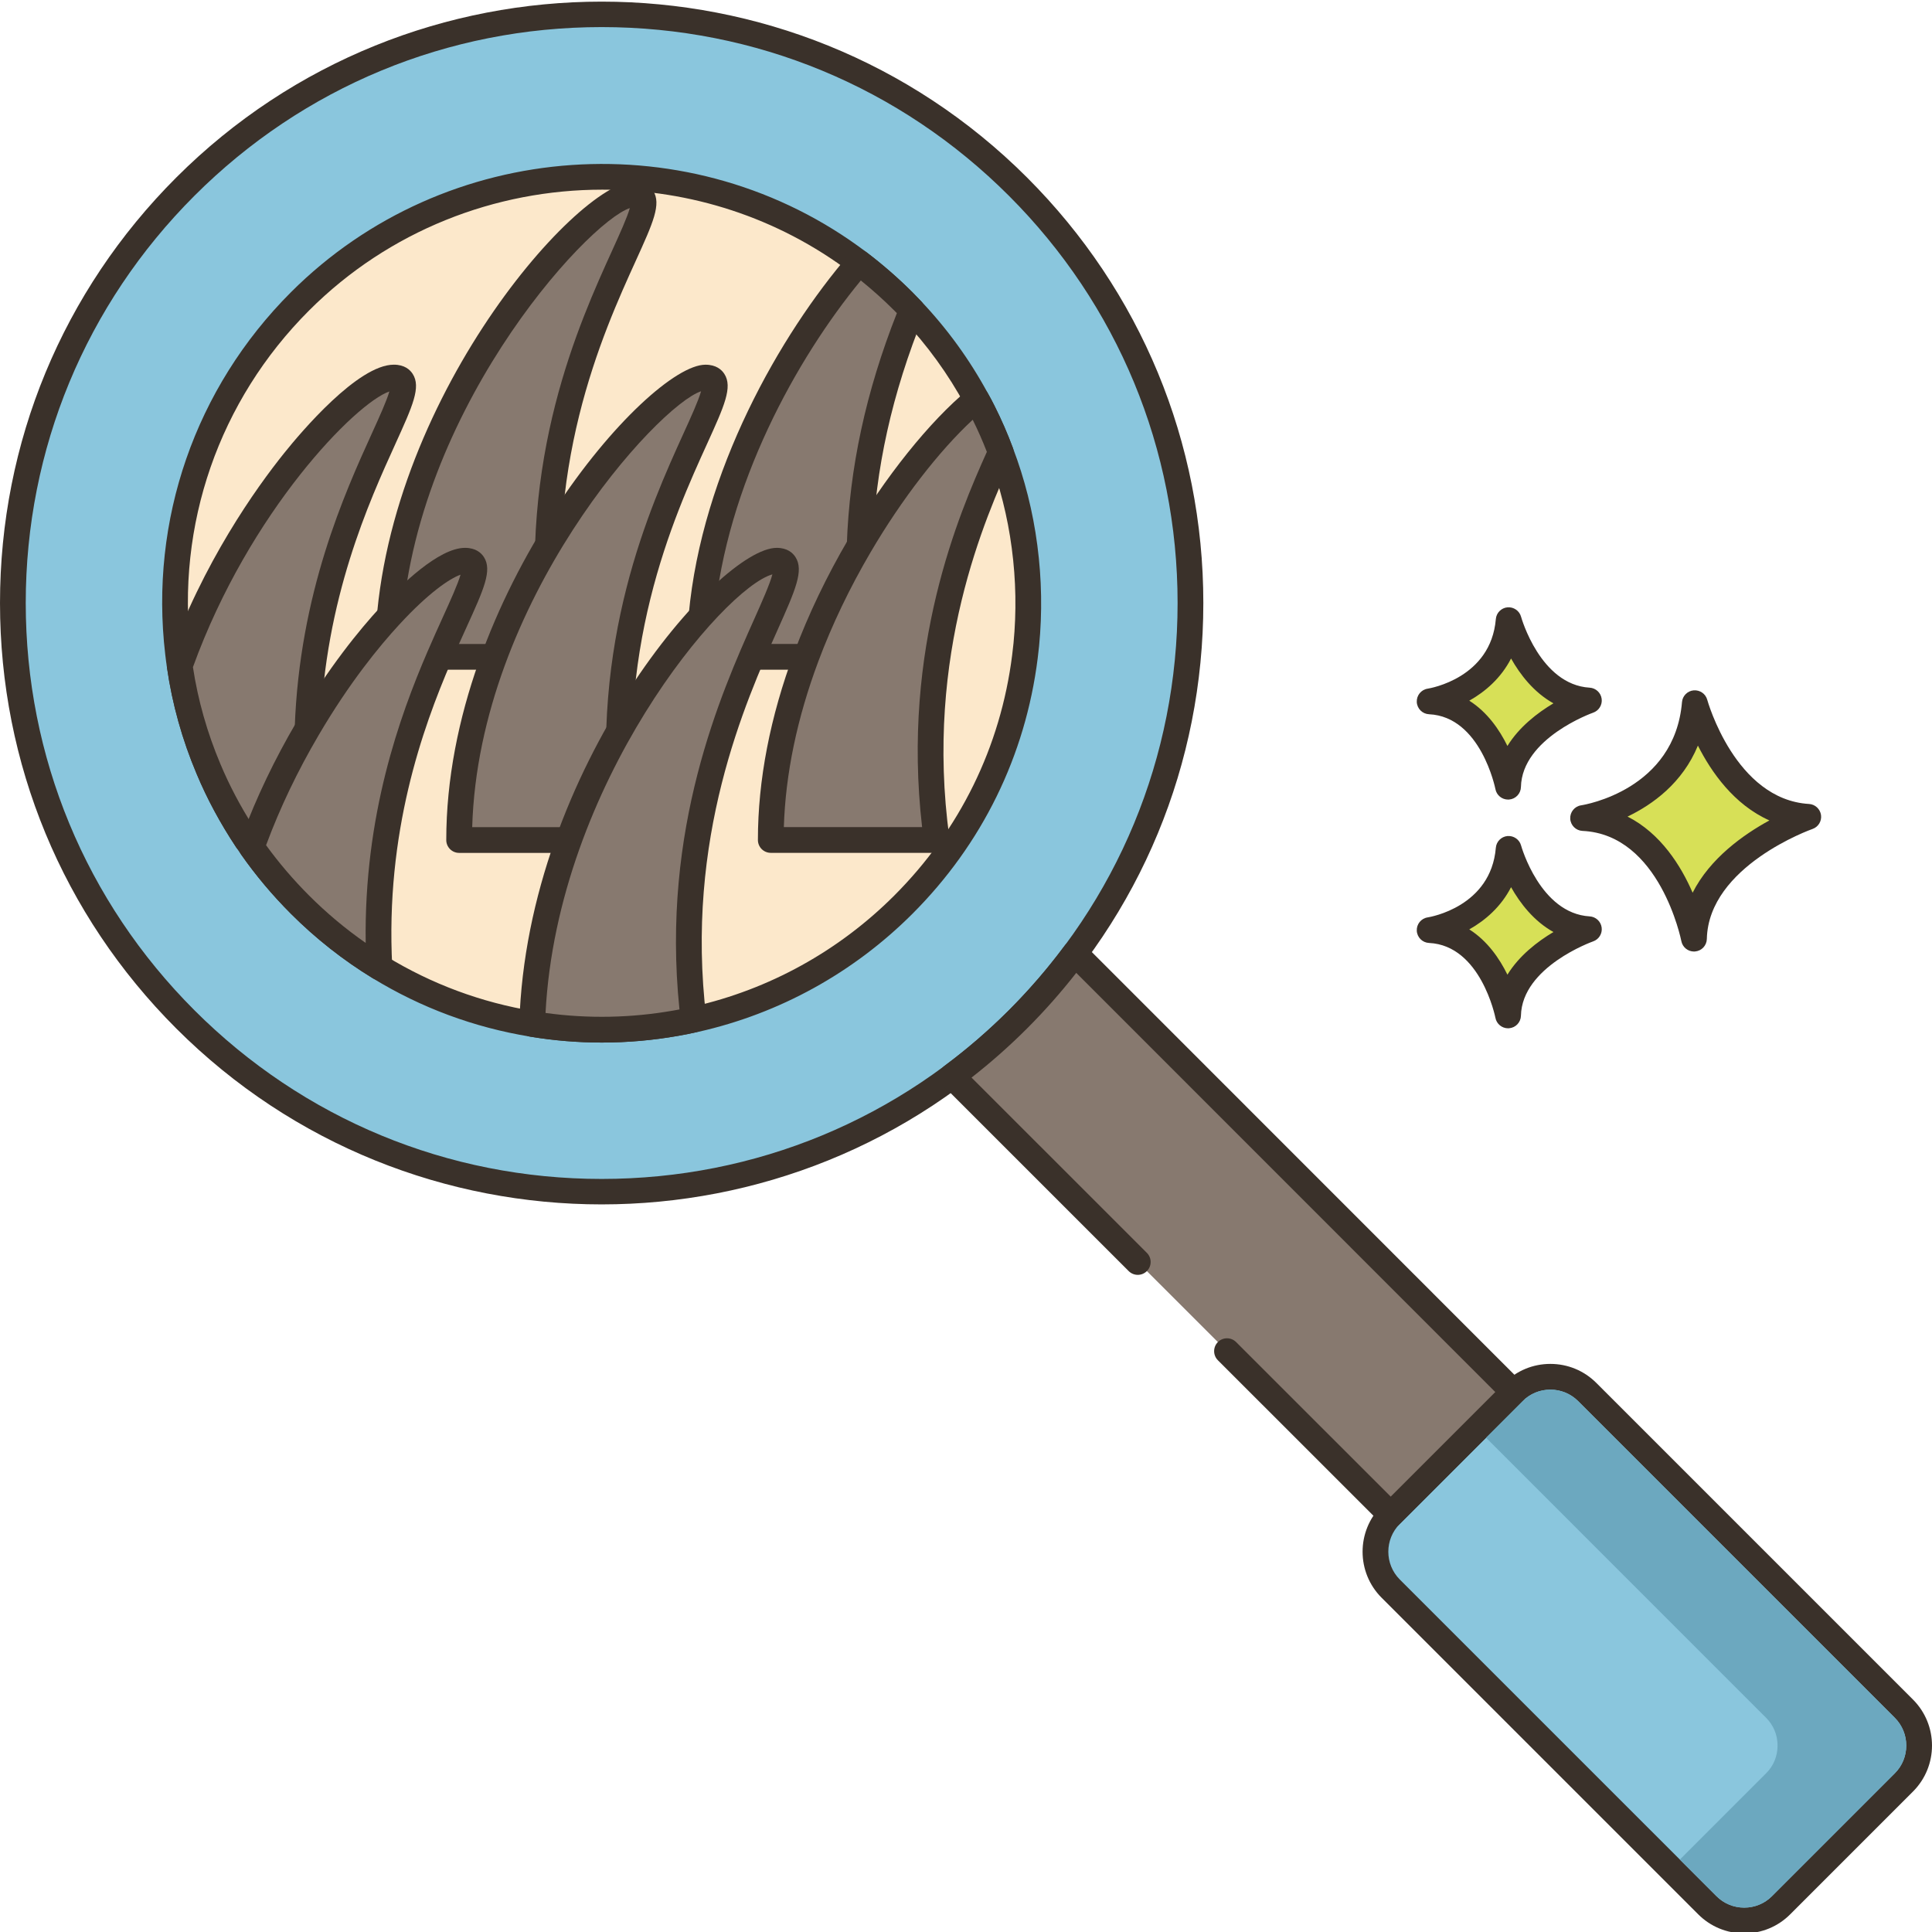 <svg height="450pt" viewBox="0 0 450.38 450" width="450pt" xmlns="http://www.w3.org/2000/svg"><path d="m395.09 163.727c-1.949 23.129-26.051 26.781-26.051 26.781 20.695.977 25.852 28.117 25.852 28.117.441-19.352 26.641-28.402 26.641-28.402-19.625-1.176-26.441-26.496-26.441-26.496zm0 0" fill="#d7e057"/><path d="m421.715 187.227c-17.207-1.027-23.664-24.047-23.727-24.281-.379-1.402-1.699-2.316-3.168-2.203-1.449.133-2.598 1.285-2.719 2.734-1.719 20.43-22.625 23.93-23.508 24.066-1.527.23-2.625 1.578-2.547 3.121.082 1.539 1.316 2.77 2.855 2.844 18.055.848 22.996 25.434 23.047 25.684.273 1.422 1.52 2.434 2.945 2.434.082 0 .168-.004.25-.012 1.531-.125 2.715-1.387 2.75-2.918.387-17.016 24.383-25.555 24.629-25.637 1.352-.469 2.184-1.828 1.988-3.246-.203-1.418-1.371-2.5-2.797-2.586zm-27.137 20.691c-2.711-6.262-7.418-13.812-15.172-17.75 5.863-2.812 12.816-7.828 16.402-16.547 3.102 6.141 8.398 13.758 16.668 17.445-6.012 3.277-13.844 8.809-17.898 16.852zm0 0" fill="#3a312a"/><path d="m351.691 197.691c-1.379 16.355-18.422 18.941-18.422 18.941 14.633.688 18.281 19.887 18.281 19.887.312-13.688 18.844-20.09 18.844-20.09-13.879-.832-18.703-18.738-18.703-18.738zm0 0" fill="#d7e057"/><path d="m370.574 213.434c-11.531-.688-15.945-16.367-15.988-16.527-.379-1.402-1.727-2.32-3.16-2.203-1.453.129-2.602 1.285-2.723 2.734-1.156 13.742-15.293 16.137-15.883 16.23-1.527.23-2.625 1.578-2.547 3.121.082 1.539 1.316 2.766 2.855 2.84 12.07.57 15.445 17.289 15.477 17.453.273 1.426 1.52 2.441 2.945 2.441.082 0 .168-.004.25-.012 1.531-.125 2.719-1.387 2.754-2.922.258-11.418 16.664-17.266 16.824-17.324 1.352-.469 2.188-1.824 1.992-3.242-.195-1.422-1.367-2.504-2.797-2.59zm-19.168 13.59c-1.848-3.77-4.68-7.895-8.895-10.559 3.711-2.082 7.395-5.262 9.742-9.836 2.113 3.75 5.309 7.91 9.879 10.449-3.695 2.203-7.977 5.48-10.727 9.945zm0 0" fill="#3a312a"/><path d="m351.691 144.375c-1.379 16.359-18.422 18.941-18.422 18.941 14.633.688 18.281 19.887 18.281 19.887.312-13.688 18.844-20.09 18.844-20.09-13.879-.828-18.703-18.738-18.703-18.738zm0 0" fill="#d7e057"/><path d="m370.574 160.117c-11.531-.688-15.945-16.367-15.988-16.527-.379-1.402-1.727-2.32-3.16-2.203-1.453.129-2.602 1.285-2.723 2.734-1.156 13.742-15.293 16.133-15.883 16.227-1.527.23-2.625 1.582-2.547 3.121.082 1.543 1.316 2.77 2.855 2.844 12.07.566 15.445 17.289 15.477 17.453.273 1.426 1.52 2.438 2.945 2.438.082 0 .168 0 .25-.008 1.531-.125 2.719-1.391 2.754-2.922.258-11.418 16.664-17.27 16.824-17.324 1.352-.469 2.188-1.828 1.992-3.246-.195-1.414-1.367-2.5-2.797-2.586zm-19.168 13.59c-1.848-3.77-4.68-7.891-8.895-10.559 3.711-2.082 7.395-5.258 9.742-9.832 2.113 3.75 5.309 7.906 9.879 10.449-3.695 2.199-7.977 5.48-10.727 9.941zm0 0" fill="#3a312a"/><path d="m443.824 398.125-73.805-73.805c-4.75-4.75-12.457-4.75-17.207 0l-28.617 28.621c-4.75 4.75-4.75 12.453 0 17.203l73.805 73.805c4.75 4.75 12.453 4.75 17.203 0l28.621-28.617c4.75-4.75 4.75-12.457 0-17.207zm0 0" fill="#8ac6dd"/><path d="m445.945 396.004-73.805-73.805c-2.863-2.863-6.672-4.441-10.723-4.441s-7.859 1.578-10.723 4.441l-28.621 28.621c-5.91 5.914-5.91 15.531 0 21.445l73.809 73.805c2.863 2.863 6.672 4.441 10.723 4.441 4.047 0 7.859-1.578 10.719-4.441l28.621-28.621c5.914-5.91 5.914-15.531 0-21.445zm-4.242 17.203-28.617 28.621c-1.73 1.73-4.035 2.684-6.48 2.684-2.449 0-4.75-.953-6.48-2.684l-73.809-73.805c-3.57-3.574-3.57-9.391 0-12.965l28.621-28.617c1.73-1.734 4.035-2.684 6.48-2.684 2.449 0 4.75.953 6.48 2.684l73.805 73.805c3.574 3.574 3.574 9.391 0 12.961zm0 0" fill="#3a312a"/><path d="m277.516 140.383c0 75.805-61.453 137.258-137.258 137.258-75.805 0-137.258-61.453-137.258-137.258 0-75.805 61.453-137.258 137.258-137.258 75.805 0 137.258 61.453 137.258 137.258zm0 0" fill="#8ac6dd"/><path d="m239.434 41.203c-54.688-54.684-143.668-54.684-198.355 0-26.488 26.492-41.078 61.715-41.078 99.18 0 37.465 14.59 72.688 41.082 99.176 27.348 27.348 63.258 41.02 99.176 41.016 35.914-.004 71.84-13.676 99.176-41.016 26.492-26.488 41.082-61.711 41.082-99.176 0-37.465-14.59-72.688-41.082-99.18zm-4.242 194.113c-25.355 25.359-59.074 39.324-94.934 39.324-35.863 0-69.574-13.965-94.934-39.324s-39.324-59.07-39.324-94.934c0-35.863 13.965-69.578 39.324-94.934 25.359-25.359 59.074-39.324 94.934-39.324 35.863 0 69.578 13.965 94.934 39.324 25.359 25.355 39.324 59.074 39.324 94.934 0 35.863-13.965 69.574-39.324 94.934zm0 0" fill="#3a312a"/><path d="m250.578 222.055c-3.98 5.367-8.395 10.504-13.273 15.379-4.875 4.875-10.012 9.293-15.379 13.273l43.305 43.293 20.797 20.789 38.164 38.152 28.621-28.621zm0 0" fill="#87796f"/><path d="m354.938 322.195-102.234-102.262c-.617-.617-1.465-.938-2.344-.875-.871.066-1.668.508-2.188 1.207-3.934 5.301-8.301 10.363-12.984 15.047-4.695 4.691-9.754 9.059-15.047 12.984-.703.52-1.141 1.316-1.203 2.188-.066.871.254 1.727.871 2.344l43.305 43.293c1.172 1.172 3.07 1.172 4.242 0s1.172-3.074 0-4.242l-40.875-40.867c4.531-3.539 8.875-7.383 12.953-11.461 4.07-4.07 7.914-8.418 11.457-12.949l97.684 97.715-24.379 24.379-36.043-36.031c-1.172-1.168-3.07-1.168-4.242 0-1.172 1.172-1.172 3.074 0 4.246l38.164 38.148c.586.586 1.355.879 2.121.879.766 0 1.535-.289 2.121-.879l28.625-28.621c1.168-1.168 1.168-3.07-.004-4.242zm0 0" fill="#3a312a"/><path d="m238.84 127.285v-.02c-.98-7.5-2.82-14.883-5.539-22.02-1.199-3.223-2.582-6.383-4.141-9.48-.48-.961-.98-1.922-1.52-2.859-4-7.402-9.02-14.402-15.062-20.781-.656-.699-1.316-1.379-2-2.059-3.277-3.281-6.738-6.281-10.34-9.023-38.977-29.539-94.738-26.539-130.297 9.023-22.383 22.379-31.883 52.797-28.441 81.977.121 1 .238 1.98.398 2.98 1.18 8.223 3.441 16.301 6.723 24.062 2.398 5.738 5.398 11.258 8.898 16.539.379.539.762 1.098 1.141 1.66 3.301 4.719 7.059 9.199 11.281 13.418 5.699 5.703 11.918 10.562 18.5 14.582 11.078 6.781 23.18 11.18 35.617 13.219 11.102 1.84 22.441 1.781 33.52-.18 1.363-.238 2.742-.5 4.102-.82.18-.02.34-.059.52-.098 17.742-4 34.582-12.902 48.379-26.703 16.223-16.219 25.684-36.66 28.344-57.777.117-.941.219-1.859.316-2.801.742-7.602.602-15.281-.398-22.84zm0 0" fill="#fce8cb"/><path d="m241.828 127c-.004-.043-.008-.082-.016-.125-1.016-7.785-2.938-15.422-5.703-22.68-1.227-3.293-2.66-6.582-4.266-9.773-.508-1.012-1.035-2.023-1.566-2.945-4.195-7.766-9.418-14.969-15.512-21.41-.68-.723-1.363-1.426-2.066-2.125-3.289-3.289-6.871-6.414-10.648-9.289-40.52-30.711-98.23-26.719-134.234 9.289-22.312 22.316-32.992 53.098-29.293 84.461.121 1.039.25 2.059.406 3.047 1.215 8.457 3.543 16.801 6.922 24.793 2.414 5.77 5.496 11.504 9.215 17.109.371.523.738 1.07 1.137 1.652 3.398 4.863 7.309 9.512 11.617 13.824 5.758 5.758 12.168 10.809 19.055 15.016 11.266 6.895 23.613 11.477 36.695 13.621 5.555.922 11.145 1.383 16.734 1.383 5.949 0 11.898-.523 17.801-1.566 1.367-.242 2.758-.504 4.129-.824.191-.027.383-.07.629-.125 18.863-4.254 36.102-13.766 49.84-27.504 16.242-16.238 26.336-36.824 29.195-59.523.121-.957.223-1.895.324-2.855.004-.008.004-.02.004-.031.754-7.766.621-15.645-.398-23.418zm-5.57 22.816c-.102.918-.199 1.812-.312 2.734-2.691 21.367-12.199 40.742-27.488 56.035-12.934 12.934-29.16 21.887-46.91 25.891-.004 0-.203.047-.207.047-.121.012-.234.035-.352.062-1.305.305-2.629.555-3.934.785-10.773 1.906-21.707 1.961-32.512.172-12.32-2.02-23.941-6.332-34.543-12.82-6.48-3.957-12.52-8.715-17.945-14.141-4.059-4.062-7.742-8.441-10.918-12.98-.391-.578-.777-1.152-1.121-1.637-3.461-5.219-6.367-10.617-8.637-16.047-3.184-7.531-5.375-15.379-6.523-23.371-.152-.957-.266-1.898-.383-2.855-3.48-29.52 6.574-58.5 27.582-79.508 18.637-18.633 43.441-28.16 68.34-28.16 20.395 0 40.848 6.395 58.023 19.406 3.559 2.707 6.938 5.656 10.035 8.754.66.66 1.301 1.316 1.941 2 5.742 6.066 10.652 12.84 14.641 20.215.512.887.984 1.797 1.441 2.711 1.508 3 2.855 6.086 4.016 9.199 2.594 6.805 4.395 13.953 5.355 21.238.004.043.008.086.016.129.977 7.352 1.105 14.801.395 22.141zm0 0" fill="#3a312a"/><path d="m147.844 45.125c-11.719 0-57.418 52.797-57.418 107.809h38.668c-9.375-67.969 30.469-107.809 18.75-107.809zm0 0" fill="#87796f"/><path d="m152.246 44.27c-.629-.98-1.902-2.145-4.402-2.145-13.531 0-60.418 53.676-60.418 110.809 0 1.66 1.34 3 3 3h38.672c.867 0 1.691-.375 2.262-1.027.57-.656.828-1.523.707-2.383-5.969-43.289 8.434-74.969 16.172-91.984 3.992-8.781 5.992-13.184 4.008-16.27zm-9.469 13.781c-7.789 17.125-22.109 48.629-17.086 91.883h-32.223c1.547-52.719 43.297-98.289 53.355-101.613-.598 2.145-2.41 6.129-4.047 9.73zm0 0" fill="#3a312a"/><path d="m200.398 126.965c.781-22.719 6.66-41.219 12.18-54.84-.656-.699-1.316-1.379-2-2.059-3.277-3.281-6.738-6.281-10.34-9.023-15.5 18.023-33.66 49.242-36.699 82.32-.301 3.18-.461 6.359-.461 9.562h38.66c-1.258-9.18-1.637-17.84-1.34-25.961zm0 0" fill="#87796f"/><path d="m215.359 73.254c.441-1.086.207-2.332-.594-3.184-.68-.723-1.363-1.426-2.066-2.129-3.289-3.289-6.871-6.414-10.645-9.285-1.262-.961-3.059-.773-4.09.434-16.074 18.684-34.34 50.562-37.414 83.996-.312 3.328-.473 6.637-.473 9.84 0 1.656 1.344 3 3 3h38.66c.867 0 1.691-.379 2.258-1.027.57-.656.832-1.523.715-2.383-1.18-8.586-1.621-17.145-1.316-25.449.617-17.863 4.531-35.469 11.965-53.812zm-17.957 53.602c-.277 7.543.035 15.285.938 23.07h-32.211c.066-2.066.199-4.168.398-6.289 2.828-30.762 19.152-60.23 34.145-78.445 2.734 2.211 5.348 4.555 7.789 6.996.203.207.41.414.613.621-7.23 18.359-11.055 36.062-11.672 54.047zm0 0" fill="#3a312a"/><path d="m71.699 169.664c1.801-52.039 30.242-81.84 20.102-81.84-8.742 0-36.422 29.422-49.902 67.199 1.18 8.223 3.441 16.301 6.723 24.062 2.398 5.738 5.398 11.258 8.898 16.539h15.52c-1.258-9.18-1.641-17.84-1.34-25.961zm0 0" fill="#87796f"/><path d="m92.195 103.238c3.992-8.781 5.996-13.184 4.008-16.27-.629-.977-1.902-2.145-4.402-2.145-8.359 0-21.641 15.73-25.512 20.555-6.629 8.254-18.977 25.547-27.215 48.637-.164.457-.215.953-.145 1.434 1.215 8.457 3.543 16.801 6.922 24.793 2.414 5.77 5.496 11.504 9.168 17.039.555.84 1.496 1.344 2.5 1.344h15.52c.863 0 1.691-.375 2.258-1.027.57-.656.832-1.52.715-2.383-1.18-8.586-1.621-17.145-1.316-25.445 1.051-30.363 11.348-53.004 17.5-66.531zm-23.492 66.316c-.277 7.543.035 15.285.934 23.07h-10.492c-3.078-4.801-5.684-9.742-7.762-14.707-3.082-7.301-5.238-14.895-6.406-22.586 13.176-36.363 37.98-61.594 45.789-64.262-.609 2.156-2.406 6.109-4.035 9.684-6.332 13.934-16.938 37.254-18.027 68.801zm0 0" fill="#3a312a"/><path d="m164.453 87.824c-11.719 0-57.422 52.797-57.422 107.809h38.672c-9.375-67.965 30.469-107.809 18.75-107.809zm0 0" fill="#87796f"/><path d="m168.855 86.969c-.633-.977-1.906-2.141-4.402-2.141-13.531 0-60.422 53.676-60.422 110.805 0 1.66 1.344 3 3 3h38.672c.867 0 1.691-.375 2.262-1.027.57-.656.828-1.523.711-2.383-5.973-43.289 8.43-74.965 16.172-91.984 3.988-8.777 5.992-13.184 4.008-16.27zm-9.473 13.785c-7.785 17.125-22.105 48.625-17.086 91.879h-32.219c1.547-52.715 43.297-98.289 53.355-101.613-.598 2.148-2.41 6.133-4.051 9.734zm0 0" fill="#3a312a"/><path d="m233.301 105.246c-1.199-3.223-2.582-6.383-4.141-9.48-.48-.961-.98-1.922-1.52-2.859-7.82 6.438-18.16 18.598-27.242 34.059-4.637 7.898-8.957 16.66-12.438 25.961-5.02 13.438-8.281 27.98-8.281 42.699h38.68c-5.719-41.52 6.902-72.539 14.941-90.379zm0 0" fill="#87796f"/><path d="m236.109 104.195c-1.227-3.293-2.66-6.582-4.266-9.773-.508-1.012-1.035-2.023-1.605-3.016-.441-.766-1.195-1.297-2.062-1.457-.875-.16-1.766.078-2.445.637-9.031 7.438-19.465 20.469-27.918 34.855-5.074 8.641-9.332 17.531-12.664 26.43-5.617 15.047-8.469 29.766-8.469 43.75 0 1.66 1.344 3 3 3h38.68c.867 0 1.691-.375 2.262-1.027.57-.652.828-1.52.711-2.379-5.922-42.973 8.531-75.043 14.703-88.742.324-.715.352-1.535.074-2.277zm-21.152 88.43h-32.23c.379-12.371 3.078-25.359 8.043-38.652 3.207-8.57 7.32-17.148 12.215-25.488 7.242-12.332 15.93-23.562 23.77-30.82 1.215 2.453 2.32 4.961 3.297 7.484-6.453 14.363-19.93 45.652-15.094 87.477zm0 0" fill="#3a312a"/><path d="m108.398 130.523c-3.5 0-10.059 4.742-17.52 12.84-6.18 6.703-12.98 15.723-19.18 26.301-4.641 7.902-8.961 16.66-12.418 25.961-.223.539-.422 1.098-.621 1.66 3.301 4.719 7.059 9.199 11.281 13.418 5.699 5.703 11.918 10.562 18.5 14.582-1.66-31.562 6.98-56.141 13.957-72.359 6.281-14.602 11.18-22.402 6-22.402zm0 0" fill="#87796f"/><path d="m112.801 129.668c-.629-.98-1.906-2.145-4.402-2.145-6.098 0-14.977 8.652-19.723 13.809-4.812 5.215-12.113 14.102-19.562 26.812-5.086 8.66-9.34 17.555-12.609 26.348-.238.582-.453 1.18-.668 1.781-.328.918-.191 1.934.367 2.73 3.402 4.859 7.309 9.512 11.617 13.82 5.758 5.758 12.172 10.812 19.059 15.02.48.293 1.02.438 1.562.438.531 0 1.062-.141 1.535-.422.957-.57 1.52-1.621 1.461-2.734-1.645-31.254 7.043-55.5 13.719-71.016 1.293-3.008 2.531-5.723 3.625-8.141 4-8.797 6.008-13.215 4.02-16.301zm-9.48 13.82c-1.113 2.449-2.363 5.203-3.676 8.25-6.496 15.098-14.828 38.188-14.395 67.883-4.695-3.266-9.113-6.965-13.188-11.039-3.684-3.684-7.055-7.629-10.039-11.746.023-.055.047-.113.07-.168 3.18-8.551 7.281-17.125 12.195-25.488 7.18-12.254 14.184-20.785 18.801-25.785 6.734-7.312 11.711-10.715 14.27-11.613-.613 2.168-2.414 6.129-4.039 9.707zm0 0" fill="#3a312a"/><path d="m181.059 130.523c-11.48 0-55.238 49.543-57 107.98 11.102 1.84 22.441 1.781 33.52-.18 1.363-.238 2.742-.5 4.102-.82-8.039-66.398 30.941-106.98 19.379-106.98zm0 0" fill="#87796f"/><path d="m185.426 129.656c-.629-.973-1.898-2.133-4.367-2.133-13.469 0-58.199 51.148-60 110.891-.043 1.5 1.031 2.805 2.508 3.051 5.555.918 11.145 1.379 16.734 1.379 5.949 0 11.898-.52 17.801-1.566 1.414-.25 2.852-.52 4.266-.852 1.488-.352 2.473-1.762 2.289-3.281-5.074-41.906 9.062-73.578 16.656-90.598 4.09-9.164 6.145-13.762 4.113-16.891zm-9.59 14.445c-7.664 17.176-21.797 48.84-17.441 91.027-.445.082-.891.164-1.336.242-9.902 1.75-19.945 1.941-29.887.574 2.816-53.48 41.5-99.082 52.883-102.238-.574 2.23-2.492 6.523-4.219 10.395zm0 0" fill="#3a312a"/><path d="m441.699 400.246-73.801-73.801c-3.578-3.582-9.398-3.582-12.957 0l-8.52 8.52 65.277 65.281c1.742 1.738 2.68 4.039 2.68 6.477 0 2.461-.938 4.762-2.68 6.48l-20.098 20.102 8.52 8.52c1.738 1.742 4.039 2.68 6.48 2.68 2.457 0 4.758-.938 6.477-2.68l28.621-28.621c1.742-1.719 2.68-4.02 2.68-6.48 0-2.438-.938-4.738-2.68-6.477zm0 0" fill="#6ca8bf"/></svg>